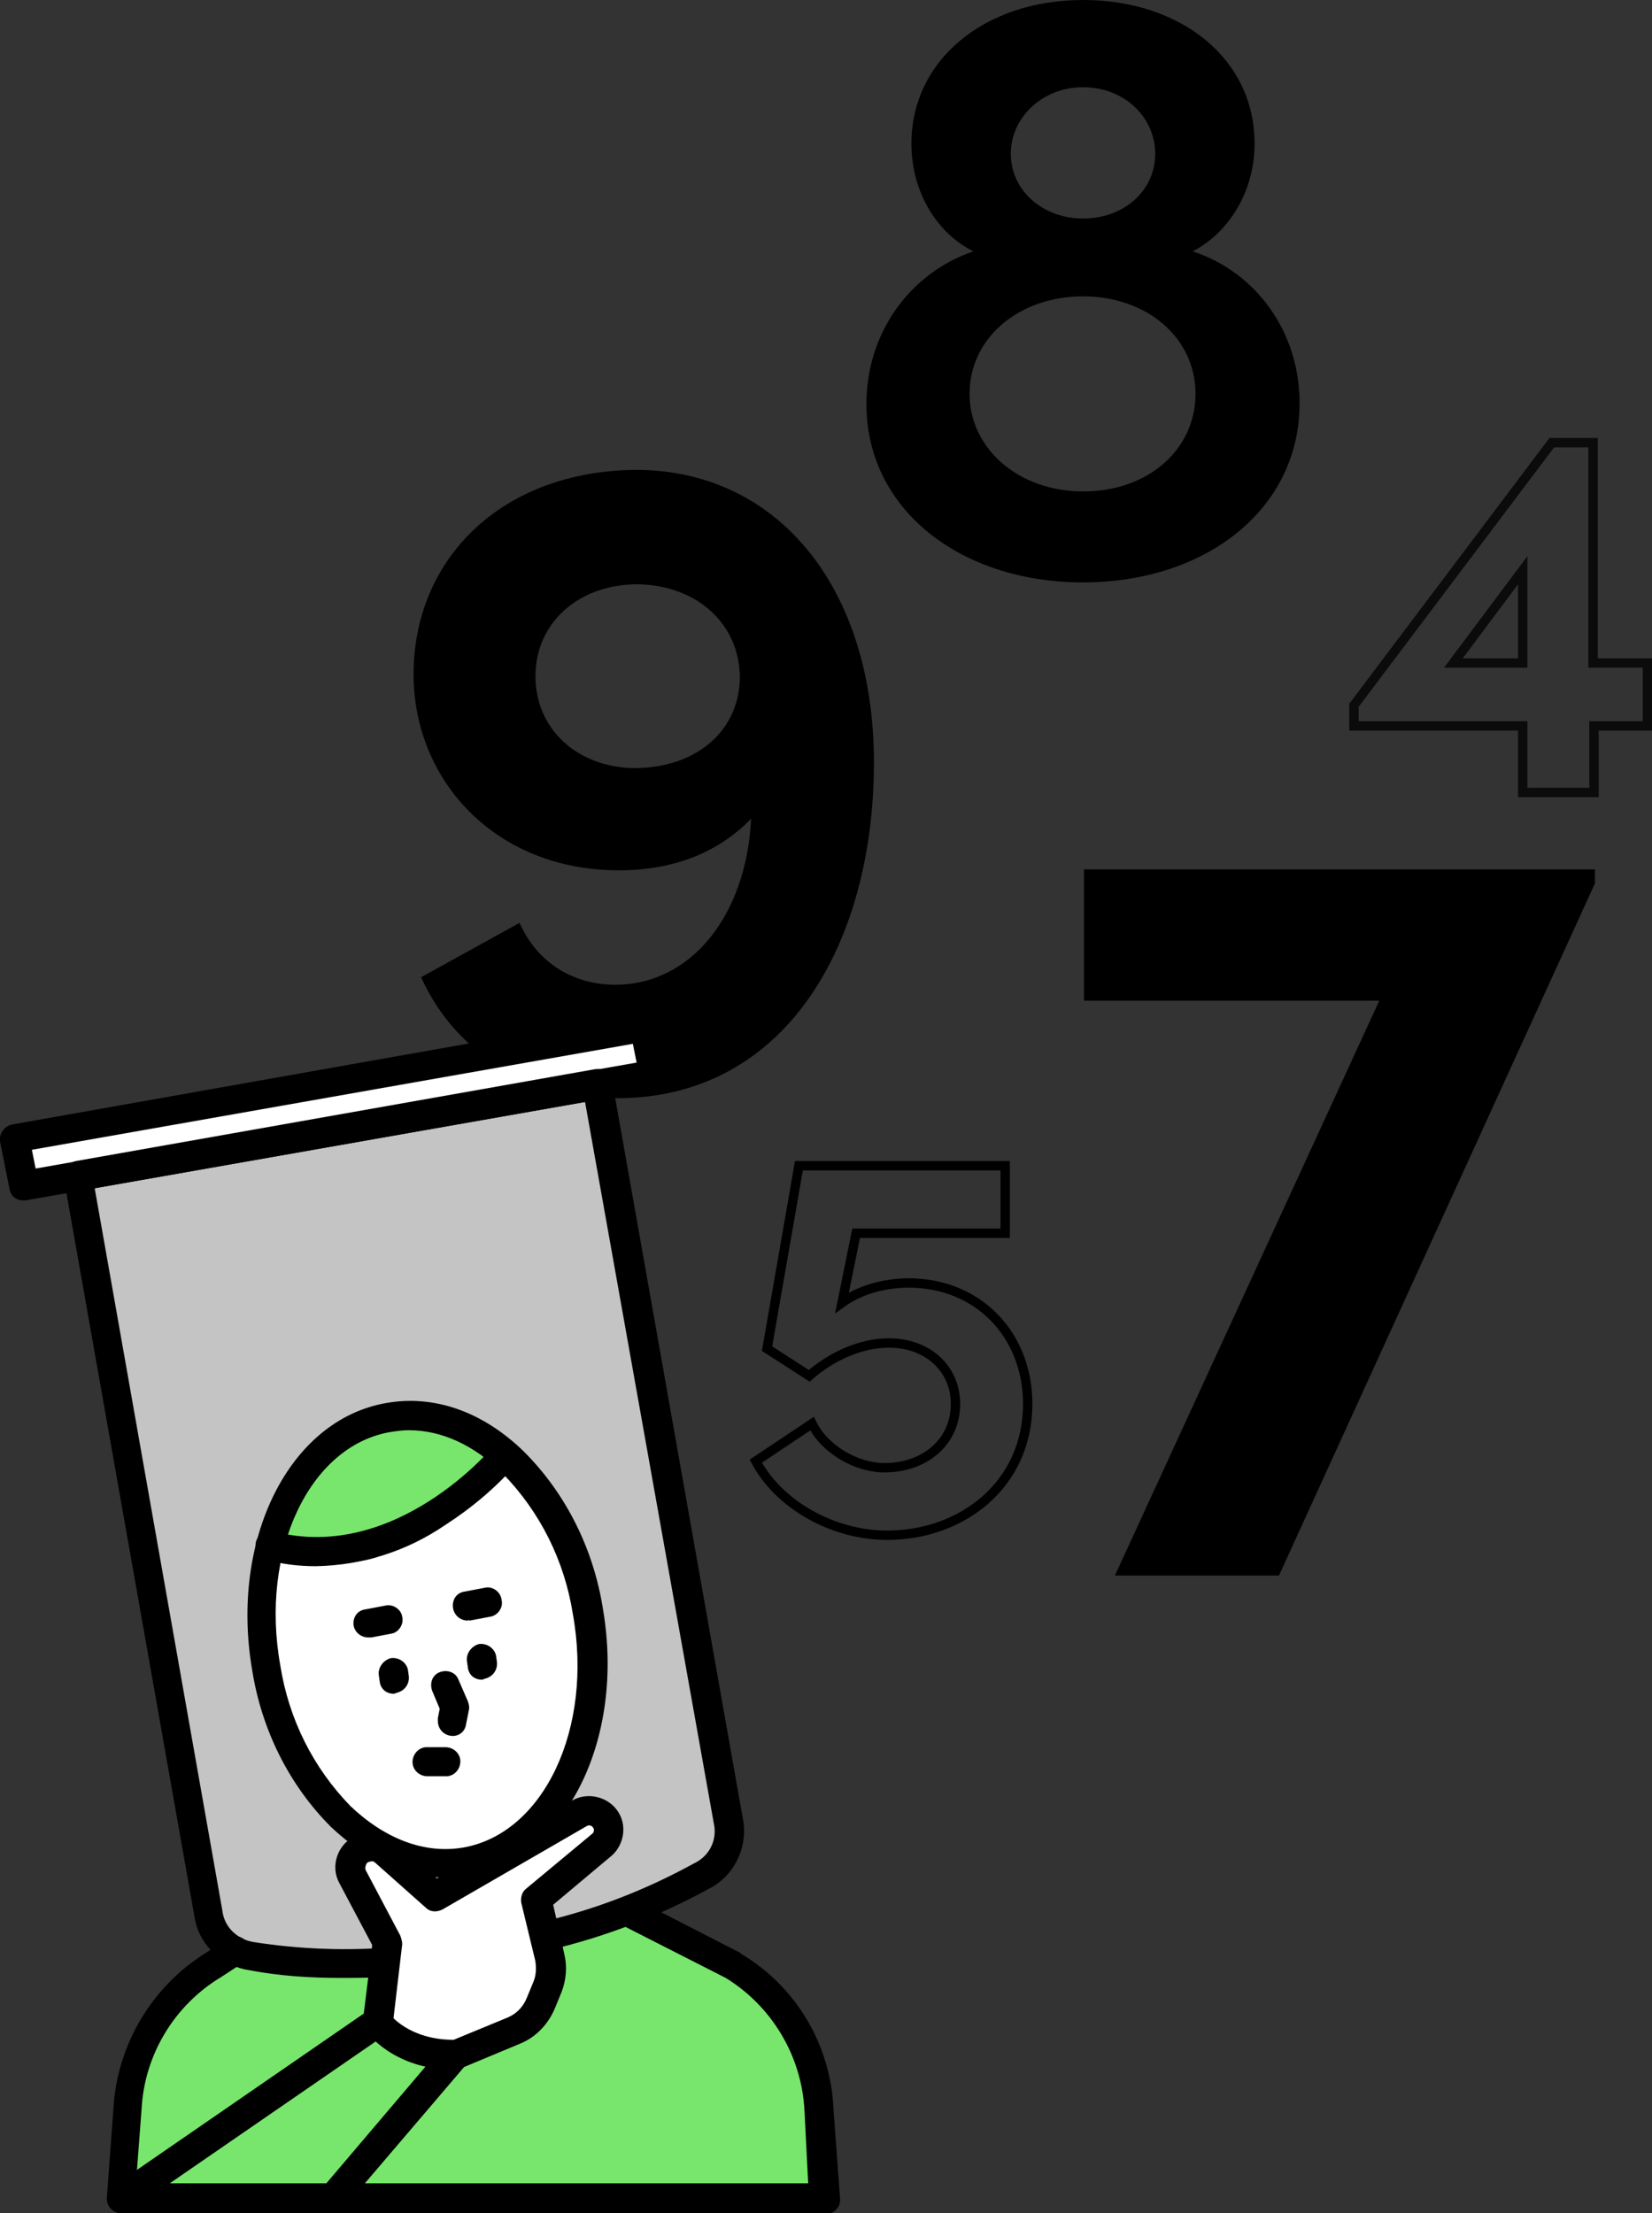 <?xml version="1.0" encoding="utf-8"?>
<!-- Generator: Adobe Illustrator 24.3.0, SVG Export Plug-In . SVG Version: 6.00 Build 0)  -->
<svg version="1.1" id="レイヤー_1" xmlns="http://www.w3.org/2000/svg" xmlns:xlink="http://www.w3.org/1999/xlink" x="0px"
	 y="0px" viewBox="0 0 176.2 236" style="enable-background:new 0 0 176.2 236;" xml:space="preserve">
<rect x="0" y="0" width="176.2" height="236" fill="#333333" stroke="none"/>
<style type="text/css">
	.st0{enable-background:new    ;}
	.st1{fill:none;stroke:#000000;}
	.st2{fill:none;stroke:#0B0B0B;}
	.st3{fill:#78E66C;}
	.st4{fill:#FFFFFF;}
	.st5{fill:#C4C4C4;}
	.st6{fill:#707070;}
</style>
<g transform="translate(-328.688 -5210)">
	<g class="st0">
		<path d="M467.3,5253c0,11.3-10,19.1-23.1,19.1c-13.1,0-23.1-7.8-23.1-19c0-7.7,4.7-14,11.4-16.3c-3.8-1.9-6.6-6.2-6.6-11.5
			c0-8.9,7.8-15.3,18.3-15.3c10.5,0,18.3,6.3,18.3,15.3c0,5.3-2.9,9.6-6.6,11.5C462.6,5239,467.3,5245.3,467.3,5253z M456.2,5252
			c0-6-5.2-10.4-12-10.4c-6.8,0-12.1,4.4-12.1,10.4c0,5.8,5.2,10.4,12.1,10.4C451.3,5262.4,456.2,5257.8,456.2,5252z M436.5,5226.4
			c0,3.9,3.4,6.9,7.7,6.9c4.4,0,7.7-3,7.7-6.9c0-3.9-3.3-7.1-7.7-7.1C439.9,5219.3,436.5,5222.5,436.5,5226.4z"/>
	</g>
	<g class="st0">
		<path class="st1" d="M438.3,5359.7c0,8.6-7,14-15,14c-5.7,0-11.5-3.2-14-7.9l6-4c1.3,2.7,4.7,4.7,7.7,4.7c4.4,0,7.6-2.8,7.6-6.8
			c0-3.8-3-6.5-7.1-6.5c-3,0-6.1,1.4-8.5,3.5l-4.5-2.9l3.4-19.5h22v7.2H420l-1.5,7.4c1.8-1.3,4.4-2.1,7.1-2.1
			C433,5346.8,438.3,5352.3,438.3,5359.7z"/>
	</g>
	<g class="st0">
		<path d="M421.9,5291.3c0,19.2-9.3,35.8-27.4,35.8c-8.5,0-16.9-4.1-20.9-12.9l10.5-5.8c2,4.5,6,6.6,10.2,6.6
			c8.1,0,14-7.4,14.5-17.7c-3.2,3.3-7.8,5.5-14.1,5.5c-13.2,0-21.9-9.6-21.9-20.9c0-12.4,9.5-21.8,24-21.8
			C411.9,5260.3,421.9,5272.9,421.9,5291.3z M407.6,5282.3c0-5.7-4.5-9.9-10.9-10c-6.3,0-10.9,4.1-10.9,9.8c0,5.6,4.4,9.7,10.5,9.8
			C402.9,5291.9,407.5,5288,407.6,5282.3z"/>
	</g>
	<g class="st0">
		<path d="M444.3,5302.7h54.5v1.5l-33.7,73.8h-17.5l28.2-61.3h-31.5V5302.7z"/>
	</g>
	<g class="st0">
		<path class="st2" d="M504.4,5280.7v6.7h-5.7v7.1h-7.6v-7.1h-18v-2.2l21.1-28h4.4v23.5H504.4z M483.7,5280.7h7.4v-9.9L483.7,5280.7
			z"/>
	</g>
	<g transform="translate(328.688 5350)">
		<g transform="translate(1.553 1.553)">
			<path class="st3" d="M65.3,62.3L76.6,68c5.4,3.3,8.9,9,9.2,15.3l0.7,9.5h-75l0.7-9.5c0.3-6.3,3.8-12.1,9.2-15.3l2.3-1.5"/>
			<ellipse transform="matrix(0.985 -0.174 0.174 0.985 -5.107 8.167)" class="st4" cx="44" cy="33.2" rx="17.4" ry="24"/>
			<path class="st5" d="M39.5,67.7c-4.7,0.3-9.4,0.2-14.1-0.6c-2.3-0.3-4.2-1.9-4.7-4.1l-14-79.1l55.4-9.8l14,79
				c0.3,2.3-0.9,4.5-3,5.5c-5.2,2.8-10.7,5-16.5,6.3"/>
			<rect x="-0.1" y="-26.1" transform="matrix(0.985 -0.174 0.174 0.985 4.613 5.557)" class="st4" width="68.2" height="5.2"/>
			<path class="st3" d="M52.3,13.6c0,0-8.1,7-11.9,8.7s-13.1,1-13.1,1s3.1-9.2,5.5-10.9s4.7-3.5,10.2-2.9
				C46.4,9.8,49.7,11.3,52.3,13.6z"/>
			<path class="st3" d="M11.5,92.9l26.8-18.8l7.8,3.5L34,92.9H11.5z"/>
			<path class="st4" d="M35.5,58.3l4.3,7.3l-1.5,8.5l7.8,3.5l8.8-3.5l2.5-6.1L56,60.5l7.5-5.9v-3.3h-4.8L45,59.2l-7.3-4.8L35.5,58.3
				z"/>
			<g>
				<path class="st4" d="M27.3,23.4c0,0,9.4,2.6,12.5,0s12.1-8.9,12.1-8.9l5.9,5.4l4.9,14.6l-4.9,16.3L48,57.3l-10.9-2.5l-9.9-13.7
					V23.4z"/>
				<path class="st6" d="M48.1,57.8l-11.3-2.6l-10.1-14V22.7l0.6,0.2c0.1,0,9.1,2.5,12.1,0.1c3.1-2.6,12-8.9,12.1-8.9l0.3-0.2
					l6.3,5.7l5,14.8l-5,16.6L48.1,57.8z M37.4,54.4l10.5,2.4l9.4-6.4l4.8-16l-4.8-14.3l-5.6-5c-1.6,1.2-8.9,6.4-11.7,8.6
					C37.2,26.1,30,24.6,27.8,24v17L37.4,54.4z"/>
			</g>
		</g>
		<g transform="translate(0)">
			<path d="M48.3,45.1c-0.9,0-1.6-0.7-1.6-1.6c0-0.1,0-0.2,0-0.3l0.2-1l-0.8-1.9c-0.3-0.8,0-1.7,0.8-2c0.8-0.3,1.7,0,2,0.8l1,2.3
				c0.1,0.3,0.2,0.6,0.1,1l-0.3,1.5C49.6,44.6,49,45.1,48.3,45.1z"/>
			<path d="M49.9,32.8c-0.9,0-1.6-0.7-1.6-1.6c0-0.8,0.5-1.4,1.3-1.5l2.1-0.4c0.8-0.2,1.7,0.4,1.8,1.3c0.2,0.8-0.4,1.7-1.3,1.8l0,0
				l-2.1,0.4C50,32.7,49.9,32.8,49.9,32.8z"/>
			<path d="M39.3,34.6c-0.9,0-1.6-0.7-1.6-1.5c0-0.8,0.5-1.4,1.3-1.5l2.1-0.4c0.8-0.2,1.7,0.4,1.8,1.2c0.2,0.8-0.4,1.7-1.2,1.8
				c0,0,0,0,0,0l-2.1,0.4C39.4,34.6,39.3,34.6,39.3,34.6z"/>
			<path d="M42,40.6c-0.8,0-1.4-0.5-1.5-1.3l-0.1-0.7c-0.1-0.8,0.5-1.6,1.3-1.8c0.8-0.1,1.6,0.4,1.8,1.2l0.1,0.7
				c0.1,0.8-0.4,1.6-1.3,1.8c0,0,0,0,0,0C42.1,40.6,42,40.6,42,40.6z"/>
			<path d="M51.4,39.1c-0.8,0-1.4-0.5-1.5-1.3l-0.1-0.7c-0.1-0.8,0.5-1.6,1.3-1.8c0.8-0.1,1.6,0.4,1.8,1.2l0.1,0.7
				c0.1,0.8-0.4,1.6-1.3,1.8C51.5,39.1,51.4,39.1,51.4,39.1z"/>
			<path d="M88,96H13c-0.9,0-1.6-0.7-1.6-1.6c0,0,0-0.1,0-0.1l0.7-9.5c0.4-6.8,4.1-13,9.9-16.6l2.3-1.5c0.7-0.5,1.7-0.2,2.1,0.5
				c0.5,0.7,0.2,1.7-0.5,2.1l-2.3,1.5c-5,3-8.2,8.3-8.5,14.1l-0.6,7.9h71.7L85.8,85c-0.3-5.8-3.5-11.1-8.4-14.1l-11.2-5.7
				c-0.8-0.4-1.1-1.3-0.7-2.1c0.4-0.8,1.3-1.1,2.1-0.7l11.3,5.8c0,0,0.1,0,0.1,0.1c5.9,3.5,9.6,9.7,9.9,16.6l0.7,9.5
				c0.1,0.9-0.6,1.6-1.4,1.7C88.1,96,88.1,96,88,96L88,96z"/>
			<path d="M47.5,60.2c-4.3,0-8.5-1.9-12.2-5.4c-4.5-4.5-7.4-10.4-8.4-16.7l0,0c-2.4-13.9,3.9-26.7,14.3-28.5
				c5.1-0.9,10.3,0.9,14.7,5.2c4.5,4.5,7.4,10.4,8.4,16.7c2.4,13.9-3.9,26.7-14.3,28.5C49.2,60.1,48.3,60.2,47.5,60.2z M43.6,12.5
				c-0.7,0-1.3,0.1-2,0.2c-8.6,1.5-13.9,12.7-11.7,24.9l0,0c0.9,5.7,3.5,10.9,7.5,15c3.7,3.5,7.9,5.1,12,4.4
				c8.6-1.5,13.9-12.7,11.7-24.9c-0.9-5.7-3.5-10.9-7.5-15C50.6,14.1,47.1,12.5,43.6,12.5L43.6,12.5z"/>
			<path d="M36.3,70.9c-3.2,0-6.4-0.2-9.6-0.8c-2.9-0.4-5.3-2.5-5.9-5.4l-14-79.1c-0.1-0.8,0.4-1.6,1.3-1.8c0,0,0,0,0,0l55.4-9.8
				c0.8-0.1,1.7,0.4,1.8,1.3c0,0,0,0,0,0l14,79c0.4,2.9-1.1,5.8-3.7,7.1c-5.3,2.9-11,5.1-16.9,6.5c-0.8,0.2-1.7-0.3-1.9-1.1
				c-0.2-0.8,0.3-1.7,1.1-1.9c5.6-1.3,11-3.4,16.1-6.2c1.5-0.7,2.4-2.2,2.2-3.9L62.4-22.5l-52.3,9.2l13.7,77.5
				c0.4,1.6,1.8,2.7,3.4,2.9c4.5,0.7,9.2,0.9,13.7,0.6c0.9-0.1,1.6,0.6,1.6,1.5s-0.6,1.6-1.5,1.6C39.5,70.9,37.9,70.9,36.3,70.9z"/>
			<path d="M2.5-12c-0.8,0-1.4-0.5-1.5-1.3L0-18.3c-0.1-0.8,0.4-1.6,1.3-1.8c0,0,0,0,0,0L68.4-32c0.8-0.1,1.7,0.4,1.8,1.3
				c0,0,0,0,0,0l0.9,5.1c0.1,0.8-0.4,1.7-1.3,1.8c0,0,0,0,0,0L2.7-12C2.6-12,2.5-12,2.5-12z M3.4-17.4l0.4,2l64.1-11.3l-0.4-2
				L3.4-17.4z"/>
			<path d="M47.6,49.4h-2c-0.9,0-1.6-0.7-1.6-1.5c0-0.9,0.7-1.6,1.5-1.6c0,0,0,0,0,0h2c0.9,0,1.6,0.7,1.6,1.5
				C49.1,48.7,48.4,49.4,47.6,49.4C47.6,49.4,47.6,49.4,47.6,49.4z"/>
			<path d="M33.7,27c-1.8,0-3.6-0.2-5.3-0.7c-0.8-0.2-1.3-1.1-1.1-1.9c0.2-0.8,1.1-1.3,1.9-1.1c13,3.4,23.4-9,23.5-9.2
				c0.5-0.7,1.5-0.8,2.2-0.2c0.7,0.5,0.8,1.5,0.2,2.2c-2.2,2.5-4.8,4.7-7.6,6.5C43.4,25.4,38.7,26.9,33.7,27z"/>
			<path d="M13,96c-0.9,0-1.6-0.7-1.6-1.6c0-0.5,0.3-1,0.7-1.3l26.7-18.4l0.9-7.3l-3.5-6.6c-1-1.8-0.2-4.1,1.6-5
				c1.3-0.7,3-0.5,4.1,0.5l4.7,4l14.4-8.3c1.7-1,4-0.4,5,1.3c0.9,1.5,0.5,3.5-0.8,4.6L59,63.1l1.2,5.3c0.3,1.3,0.2,2.7-0.3,4
				l-0.7,1.7c-0.7,1.7-2,3.1-3.7,3.8l-6,2.5l-12.8,15c-0.6,0.6-1.5,0.7-2.2,0.2c-0.6-0.6-0.7-1.5-0.2-2.2l13-15.3
				c0.2-0.2,0.4-0.3,0.6-0.4l6.3-2.6c0.9-0.4,1.6-1.1,2-2.1l0.7-1.7c0.3-0.7,0.3-1.5,0.2-2.2l-1.5-6.2c-0.1-0.6,0.1-1.2,0.5-1.5
				l7.1-5.9c0.2-0.2,0.2-0.5,0-0.7c-0.2-0.2-0.4-0.2-0.6-0.1l-15.4,8.9c-0.6,0.3-1.3,0.3-1.8-0.2L40,58.6c-0.1-0.1-0.3-0.2-0.5-0.1
				c-0.2,0-0.3,0.1-0.4,0.2c-0.1,0.2-0.2,0.5-0.1,0.7l3.7,7c0.1,0.3,0.2,0.6,0.2,0.9l-1,8.5c-0.1,0.4-0.3,0.8-0.7,1.1L13.9,95.7
				C13.6,95.9,13.3,96,13,96z"/>
			<path d="M48.5,80.7c-6.5,0-9.4-4-9.5-4.2c-0.5-0.7-0.3-1.7,0.4-2.2c0.7-0.5,1.6-0.3,2.1,0.4c0.1,0.1,2.1,2.8,6.9,2.8
				c0,0,0.1,0,0.1,0c0.9,0,1.5,0.7,1.5,1.6c0,0.8-0.7,1.5-1.5,1.5L48.5,80.7z"/>
		</g>
	</g>
</g>
</svg>
